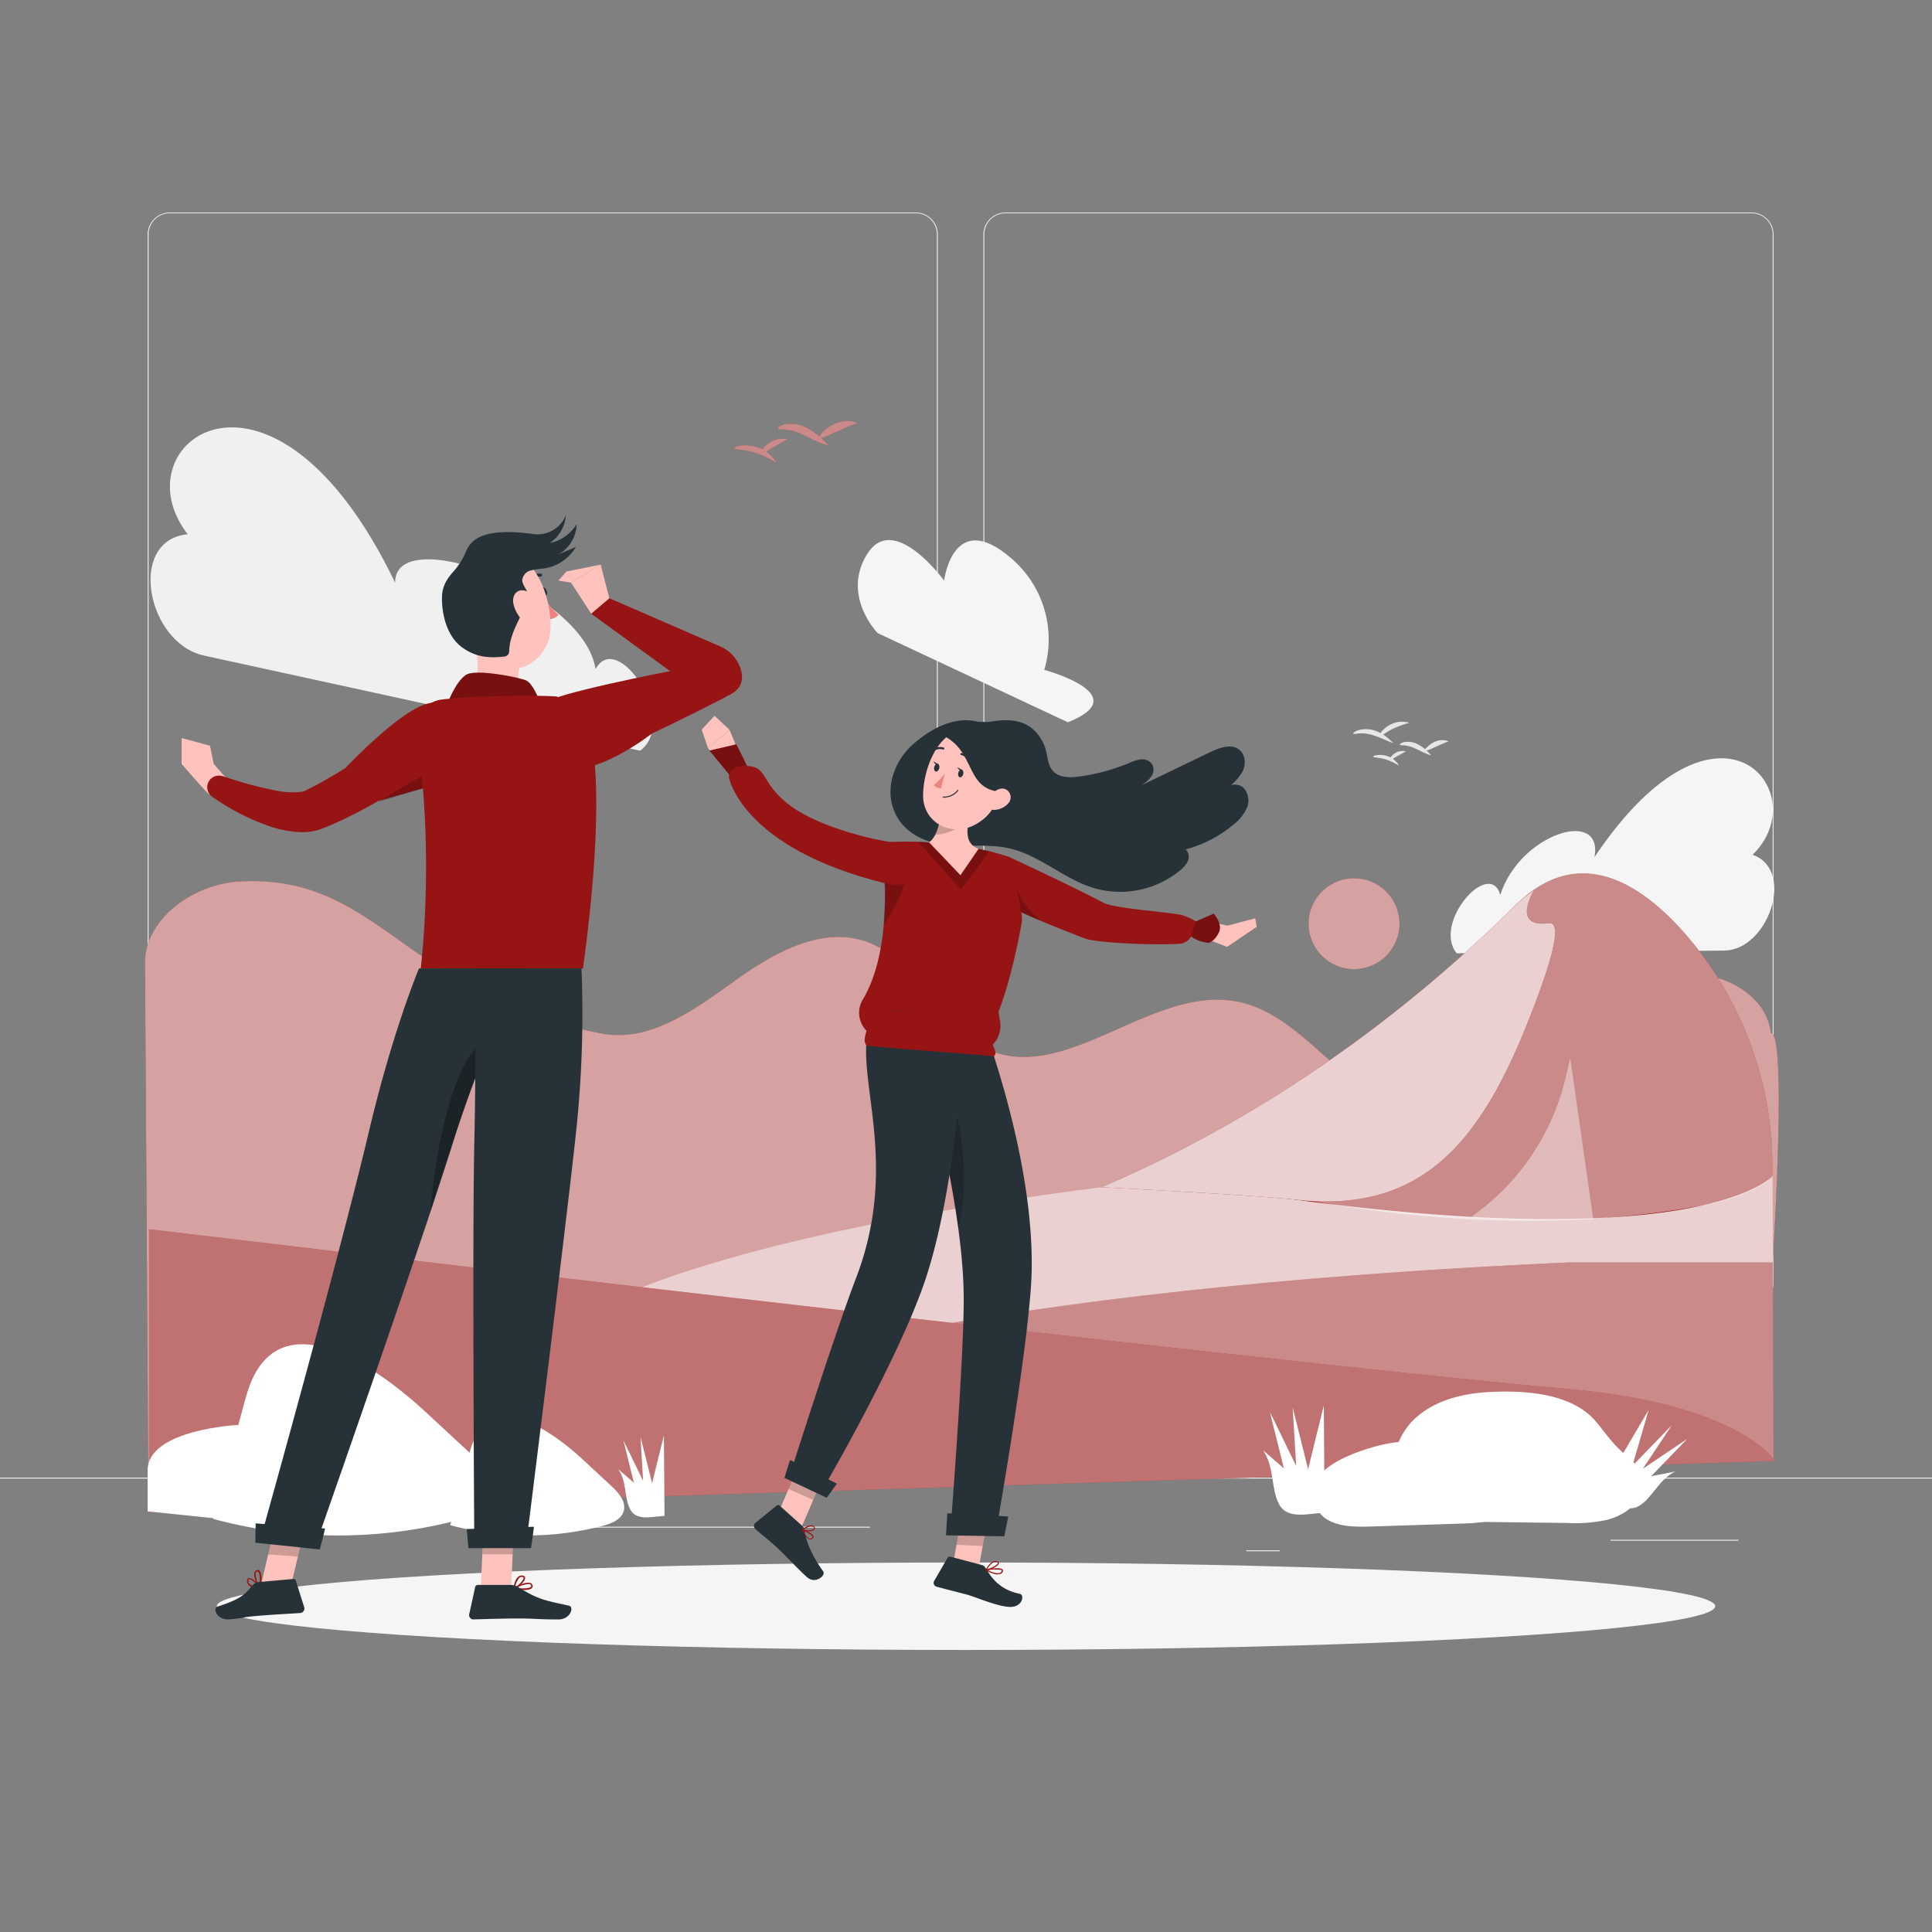 <svg xmlns="http://www.w3.org/2000/svg" viewBox="0 0 500 500"><rect x="0" y="0" width="500" height="500" fill="#808080" stroke="none"/><g id="freepik--background-complete--inject-469"><rect x="416.78" y="398.49" width="33.12" height="0.25" style="fill:#ebebeb"></rect><rect x="322.53" y="401.21" width="8.69" height="0.25" style="fill:#ebebeb"></rect><rect x="396.59" y="389.21" width="19.19" height="0.25" style="fill:#ebebeb"></rect><rect x="52.46" y="390.89" width="43.19" height="0.25" style="fill:#ebebeb"></rect><rect x="104.56" y="390.89" width="6.33" height="0.25" style="fill:#ebebeb"></rect><rect x="131.47" y="395.11" width="93.68" height="0.25" style="fill:#ebebeb"></rect><path d="M237,337.8H43.91a5.71,5.71,0,0,1-5.7-5.71V60.66A5.71,5.71,0,0,1,43.91,55H237a5.71,5.71,0,0,1,5.71,5.71V332.09A5.71,5.71,0,0,1,237,337.8ZM43.91,55.2a5.46,5.46,0,0,0-5.45,5.46V332.09a5.46,5.46,0,0,0,5.45,5.46H237a5.47,5.47,0,0,0,5.46-5.46V60.66A5.47,5.47,0,0,0,237,55.2Z" style="fill:#ebebeb"></path><path d="M453.31,337.8H260.21a5.72,5.72,0,0,1-5.71-5.71V60.66A5.72,5.72,0,0,1,260.21,55h193.1A5.71,5.71,0,0,1,459,60.66V332.09A5.71,5.71,0,0,1,453.31,337.8ZM260.21,55.2a5.47,5.47,0,0,0-5.46,5.46V332.09a5.47,5.47,0,0,0,5.46,5.46h193.1a5.47,5.47,0,0,0,5.46-5.46V60.66a5.47,5.47,0,0,0-5.46-5.46Z" style="fill:#ebebeb"></path><rect y="382.4" width="500" height="0.25" style="fill:#ebebeb"></rect><path d="M276.36,186.92l-49.23-23.08s-9.51-9.76-2.62-20.58,19.83,7,19.83,7,2.25-18.55,17-6.08a27.61,27.61,0,0,1,8.92,29.18S294.24,179.83,276.36,186.92Z" style="fill:#f5f5f5"></path><path d="M165.65,194.28l-113-24.65C38.13,166.3,33,140.42,48,138.33l.57-.07c-18.31-23.61,21.87-53.51,53.69,12.54-.2-15.87,48.8,2.29,51.87,22.35C159.91,162.65,175.73,187,165.65,194.28Z" style="fill:#f0f0f0"></path><path d="M377,246.71,446.3,246c11.05-.12,18.36-20.25,7.68-24.64l-.41-.16c16.59-15.94-8.65-47.44-40.91.61,2.32-12.87-19.4-6-24.38,9.79C385.48,222,370.61,238.94,377,246.71Z" style="fill:#f5f5f5"></path><path d="M370.4,195.47a8.76,8.76,0,0,1-1.28-.42c-.77-.3-1.76-.81-2.79-1.31a8.41,8.41,0,0,0-2.73-.81c-.73-.09-1.22,0-1.29-.19s.36-.55,1.25-.71a5.51,5.51,0,0,1,3.32.57,10,10,0,0,1,2.59,1.92C370.05,195.08,370.4,195.47,370.4,195.47Z" style="fill:#e6e6e6"></path><path d="M374.89,191.85l-.92.36c-.56.23-1.25.54-2,.88-1.54.68-2.86,1.39-3.08,1.09s.11-.49.55-.93a7.19,7.19,0,0,1,2-1.33,4.68,4.68,0,0,1,2.45-.34,4.35,4.35,0,0,1,.74.17Z" style="fill:#e6e6e6"></path><path d="M362.07,198.16l-.26-.15a7.65,7.65,0,0,0-.68-.39,14.66,14.66,0,0,0-2.26-1c-1.8-.64-3.41-.5-3.46-.77s.37-.33,1.06-.43a6,6,0,0,1,2.71.3,5.46,5.46,0,0,1,2.25,1.51,5.68,5.68,0,0,1,.49.66C362,198.07,362.07,198.16,362.07,198.16Z" style="fill:#e6e6e6"></path><path d="M363.83,194.44l-.64.37-1.44.81c-1.09.59-1.92,1.29-2.13,1.1s0-.37.28-.75a4.24,4.24,0,0,1,1.39-1.19,3.63,3.63,0,0,1,1.78-.43A3.29,3.29,0,0,1,363.83,194.44Z" style="fill:#e6e6e6"></path><path d="M360.58,192.32s-.61-.21-1.55-.61-2.18-.94-3.56-1.4a9.9,9.9,0,0,0-3.61-.5c-.94.06-1.54.24-1.62.07s.41-.64,1.46-.95a7.27,7.27,0,0,1,4.17.17,10.62,10.62,0,0,1,3.5,2.07A16.4,16.4,0,0,1,360.58,192.32Z" style="fill:#e6e6e6"></path><path d="M364.71,187.07l-.35.1c-.22.05-.53.15-.91.27a27.19,27.19,0,0,0-2.77,1.09c-2.09.93-3.43,2.32-3.73,2.1-.13-.1.05-.61.58-1.27a7.52,7.52,0,0,1,2.62-2,6.55,6.55,0,0,1,3.23-.56,5.21,5.21,0,0,1,1,.16Z" style="fill:#e6e6e6"></path></g><g id="freepik--Shadow--inject-469"><ellipse id="freepik--path--inject-469" cx="250" cy="415.69" rx="193.89" ry="11.32" style="fill:#f5f5f5"></ellipse></g><g id="freepik--Landscape--inject-469"><path d="M156.61,337.43s53.88-31.31,249.55-40.08h52.58s.25,71.15.25,80.37C459,377.72,99.34,395.93,156.61,337.43Z" style="fill:#961414"></path><path d="M156.61,337.43s53.88-31.31,249.55-40.08h52.58s.25,71.15.25,80.37C459,377.72,99.34,395.93,156.61,337.43Z" style="fill:#fff;opacity:0.5"></path><path d="M458.75,326.7H406.16c-195.67,8.77-249.54,40.08-249.54,40.08-10.3,10.52-8.07,14,4.07,20.37L38.44,391l-.92-142.69c.74-11.25,13.09-19.53,24.35-20.18,36.46-2.1,42.66,29.42,93.8,39.33,12.42,2.4,24-6.09,34.28-13.49s23.09-14.63,34.88-10.06c12.92,5,17.86,21.82,30.47,27.56,20.64,9.4,42.86-16.71,65.08-12.23,17.41,3.52,27.27,24.44,44.74,27.65,9.72,1.78,35-19.6,43.69-24.24s17.57-10,27.43-10.56,21,5.46,22.06,15.28C462.61,267.19,458.75,326.7,458.75,326.7Z" style="fill:#961414"></path><path d="M458.83,325.5c-.05.78-.08,1.2-.08,1.2H406.16c-155.51,7-221.45,28.18-242,36.6a67.79,67.79,0,0,0-7.57,3.48c-10.3,10.52-8.07,14,4.07,20.37L38.44,391l-.92-142.69c.74-11.25,13.09-19.53,24.35-20.18,36.46-2.1,42.66,29.42,93.8,39.33,12.41,2.4,24-6.09,34.28-13.49s23.09-14.63,34.88-10.06c12.92,5,17.86,21.82,30.47,27.56,20.64,9.4,42.86-16.71,65.08-12.23,17.41,3.52,27.27,24.44,44.74,27.65,9.72,1.78,35-19.6,43.69-24.24s17.57-10,27.43-10.56,21,5.46,22.06,15.28C462.25,267.21,459.34,317.08,458.83,325.5Z" style="fill:#fff;opacity:0.6"></path><path d="M458.83,325.5c-.05.78-.08,1.2-.08,1.2H406.16c-155.51,7-221.45,28.18-242,36.6-14.21-6.25-18.56-14.65-7.58-25.87,0,0,53.88-31.31,249.55-40.08h52.58S458.78,310.1,458.83,325.5Z" style="fill:#fff;opacity:0.5"></path><path d="M38.57,391.41V318.13s282.89,33.79,368,41.42c43.72,3.92,52.84,18.56,52.84,18.56Z" style="fill:#961414"></path><path d="M38.57,391.41V318.13s282.89,33.79,368,41.42c43.72,3.92,52.84,18.56,52.84,18.56Z" style="fill:#fff;opacity:0.4"></path><path d="M304.59,305.8s46-13,81.24-63.81c17.64-25.4,35.87-16.39,49.69-1a92.11,92.11,0,0,1,23.22,61.7v1.65S438.28,328.45,304.59,305.8Z" style="fill:#961414"></path><path d="M309.22,304.2s41.32-11.42,76.61-62.21c17.64-25.4,35.87-16.39,49.69-1a92.11,92.11,0,0,1,23.22,61.7v1.65s-3.76,5.23-20.14,8C414.94,316.43,371.74,320.34,309.22,304.2Z" style="fill:#fff;opacity:0.5"></path><path d="M397.12,230.19s-6.3,10,3.68,8.73c4.06-.53.08,12.08-6.06,27.22-12.4,30.52-27.68,47.87-59.3,44.35C324,309.23,285,307.26,285,307.26h0c39.9-17,76.3-42.39,107.09-72.89a27.4,27.4,0,0,1,4.05-3.35Z" style="fill:#961414"></path><path d="M397.12,230.19s-6.3,10,3.68,8.73c4.06-.53.08,12.08-6.06,27.22-12.4,30.52-27.68,47.87-59.3,44.35C324,309.23,285,307.26,285,307.26h0c39.9-17,76.3-42.39,107.09-72.89a27.4,27.4,0,0,1,4.05-3.35Z" style="fill:#fff;opacity:0.8"></path><path d="M380.8,314.91h0a61.2,61.2,0,0,0,24.39-36l1.19-5.05,5.95,41.66S394.19,316.06,380.8,314.91Z" style="fill:#fff;opacity:0.4"></path></g><g id="freepik--Grass--inject-469"><path d="M61.68,368.77s-23.47,1.13-23.47,11.75v10.62l20.2,2.1Z" style="fill:#fff"></path><path d="M67.21,353.58c-2.28,3.16-3.33,7-4.34,10.78Q59,378.72,55.14,393.08a123.79,123.79,0,0,0,63.69.26c3.59-.94,7.66-2.55,8.68-6.12,1.15-4-2.18-7.73-5.22-10.55l-12.17-11.28C101.33,357.23,78,338.53,67.21,353.58Z" style="fill:#fff"></path><path d="M124,370.21a20.19,20.19,0,0,0-2.69,6.69q-2.4,8.91-4.79,17.81a76.78,76.78,0,0,0,39.5.16c2.23-.58,4.75-1.58,5.39-3.79.71-2.47-1.35-4.8-3.24-6.55l-7.55-7C145.12,372.48,130.67,360.88,124,370.21Z" style="fill:#fff"></path><path d="M160,380.22l4.06,3.53-2.73-11,5.11,10.5q-.34-5.7-.68-11.4l3,12,3.06-12.39.15,20.86c-3.12.11-7.15,1.39-8.82-1.58S162.33,383.55,160,380.22Z" style="fill:#fff"></path><path d="M340.94,390.76c2.53,4.15,8.33,4.47,13.2,4.32l25.47-.82c3.68-.11,8.09-.67,9.7-4,1.8-3.71-1.33-7.93-4.64-10.39-7.79-5.78-17.14-8.16-26.5-6.08C351.49,375.3,334.73,380.59,340.94,390.76Z" style="fill:#fff"></path><path d="M385.51,360.25c-7,.35-14.26,2.15-19.38,6.93s-7.33,13.12-3.57,19c2.15,3.39,5.9,5.53,9.79,6.56a48.52,48.52,0,0,0,12,1.14l21.17.26a38.59,38.59,0,0,0,10.52-.84c3.41-.91,6.68-2.92,8.32-6,2.79-5.33-.47-7.92-3.95-11s-4.62-5.11-7.38-8.39C406.89,360.59,394.81,359.77,385.51,360.25Z" style="fill:#fff"></path><path d="M326.87,375.33l5.4,4.69-3.63-14.63,6.81,14-.91-15.15q2,8,4,16,2-8.25,4.06-16.48l.21,27.74c-4.15.15-9.51,1.86-11.73-2.1S329.93,379.76,326.87,375.33Z" style="fill:#fff"></path><path d="M433.57,380.83l-6.24,1.2,9.31-9.63-11.46,7.7,7.46-11.24q-5.1,5.25-10.19,10.52,2.12-7.25,4.22-14.49l-12.53,21.24c3.12,2,6.48,5.67,10,3.62S429.24,382.87,433.57,380.83Z" style="fill:#fff"></path></g><g id="freepik--Birds--inject-469"><path d="M214.54,115.36a13.43,13.43,0,0,1-2.09-.67c-1.26-.49-2.88-1.33-4.56-2.14a14.15,14.15,0,0,0-4.47-1.34c-1.18-.13-2,0-2.11-.31s.59-.89,2-1.16a9.25,9.25,0,0,1,5.43.93,16.59,16.59,0,0,1,4.23,3.14C214,114.74,214.54,115.36,214.54,115.36Z" style="fill:#961414"></path><path d="M221.88,109.46l-1.52.59c-.9.36-2,.88-3.3,1.44-2.53,1.11-4.68,2.27-5,1.77-.17-.24.17-.8.89-1.51a11.41,11.41,0,0,1,3.32-2.18,7.73,7.73,0,0,1,4-.56,5.68,5.68,0,0,1,1.2.29A4.06,4.06,0,0,1,221.88,109.46Z" style="fill:#961414"></path><g style="opacity:0.5"><path d="M214.54,115.36a13.43,13.43,0,0,1-2.09-.67c-1.26-.49-2.88-1.33-4.56-2.14a14.15,14.15,0,0,0-4.47-1.34c-1.18-.13-2,0-2.11-.31s.59-.89,2-1.16a9.25,9.25,0,0,1,5.43.93,16.59,16.59,0,0,1,4.23,3.14C214,114.74,214.54,115.36,214.54,115.36Z" style="fill:#fff"></path><path d="M221.88,109.46l-1.52.59c-.9.36-2,.88-3.3,1.44-2.53,1.11-4.68,2.27-5,1.77-.17-.24.17-.8.89-1.51a11.41,11.41,0,0,1,3.32-2.18,7.73,7.73,0,0,1,4-.56,5.68,5.68,0,0,1,1.2.29A4.06,4.06,0,0,1,221.88,109.46Z" style="fill:#fff"></path></g><path d="M200.92,119.77l-.42-.25c-.26-.17-.64-.39-1.11-.64a24.9,24.9,0,0,0-3.7-1.61c-2.94-1-5.58-.82-5.66-1.27,0-.2.61-.54,1.74-.7a9.84,9.84,0,0,1,4.43.5,8.77,8.77,0,0,1,3.68,2.47,7.45,7.45,0,0,1,.8,1.08Z" style="fill:#961414"></path><path d="M203.8,113.69l-1.05.61-2.35,1.32c-1.78,1-3.14,2.11-3.48,1.8-.16-.14,0-.61.45-1.23a7,7,0,0,1,2.28-1.94,5.94,5.94,0,0,1,2.91-.71A5,5,0,0,1,203.8,113.69Z" style="fill:#961414"></path><g style="opacity:0.5"><path d="M200.92,119.77l-.42-.25c-.26-.17-.64-.39-1.11-.64a24.9,24.9,0,0,0-3.7-1.61c-2.94-1-5.58-.82-5.66-1.27,0-.2.61-.54,1.74-.7a9.84,9.84,0,0,1,4.43.5,8.77,8.77,0,0,1,3.68,2.47,7.45,7.45,0,0,1,.8,1.08Z" style="fill:#fff"></path><path d="M203.8,113.69l-1.05.61-2.35,1.32c-1.78,1-3.14,2.11-3.48,1.8-.16-.14,0-.61.45-1.23a7,7,0,0,1,2.28-1.94,5.94,5.94,0,0,1,2.91-.71A5,5,0,0,1,203.8,113.69Z" style="fill:#fff"></path></g></g><g id="freepik--Sun--inject-469"><circle cx="350.41" cy="239.04" r="11.77" transform="translate(58.33 546.64) rotate(-80.78)" style="fill:#961414"></circle><circle cx="350.41" cy="239.04" r="11.77" transform="translate(58.33 546.64) rotate(-80.78)" style="fill:#fff;opacity:0.6"></circle></g><g id="freepik--character-2--inject-469"><path d="M236.32,192.6c-4.59,4-7.13,10.64-5.22,16.41a12.82,12.82,0,0,0,3.45,5.4,15.46,15.46,0,0,0,6.22,3.42c6.63,1.95,13.86.19,20.59,1.76,7.82,1.83,14,7.91,21.73,10.24a24.38,24.38,0,0,0,22.4-4.65,6.36,6.36,0,0,0,1.95-2.4,2.62,2.62,0,0,0-.52-2.88,1.68,1.68,0,0,0-2.6.49,32,32,0,0,0,15-7.08,10.91,10.91,0,0,0,3.36-4.22,4.85,4.85,0,0,0-.77-5.1c-1.28-1.29-3.77-1.28-4.74.26a14,14,0,0,0,4.32-4.43c1-1.85.9-4.39-.69-5.73-2-1.72-5.12-.63-7.53.53l-17.93,8.63a8.94,8.94,0,0,0,2.54-2.19,3.07,3.07,0,0,0,.35-3.19,3.13,3.13,0,0,0-2.93-1.34,10.46,10.46,0,0,0-3.23,1,52.62,52.62,0,0,1-12.69,3.43c-2.39.33-5.17.37-6.83-1.38s-1.35-4.64-2.37-6.87c-4.43-9.74-14.19-5.11-16.71-5.82C246.6,184.93,240,189.35,236.32,192.6Z" style="fill:#263238"></path><path d="M312.09,238.3c.23.44-1.92,4.47-1.31,4.36s6.78,2.4,6.78,2.4l7.68-5.2-.39-2.2-7.18,1.9Z" style="fill:#ffc2bc"></path><path d="M309.5,238.46l4.59-2s2.52,2.68,1.29,5S312.8,244,312.8,244a9.32,9.32,0,0,1-5.24-2.15C304.65,239.63,309.5,238.46,309.5,238.46Z" style="fill:#961414"></path><path d="M309.5,238.46l4.59-2s2.52,2.68,1.29,5S312.8,244,312.8,244a9.32,9.32,0,0,1-5.24-2.15C304.65,239.63,309.5,238.46,309.5,238.46Z" style="opacity:0.2"></path><path d="M261.09,221.76c5.14,2.35,18.27,8.57,24.43,11.84,2.83,1.5,15,2.22,20.22,3.18a15.53,15.53,0,0,1,3.76,1.68l-1.24,3.9a3.81,3.81,0,0,1-2.64,1.86c-6.31.48-21.72-.15-24.9-1.36-9.24-3.53-24.61-9.75-25.51-12.29C253.87,226.76,257.13,220,261.09,221.76Z" style="fill:#961414"></path><path d="M261.12,221.78c.12.41,2.75,9.47,3.35,15.63a4.71,4.71,0,0,1-.06,1.35c-.5,2.88-2.6,14.28-6,23.11v0l.41,2.44a7,7,0,0,1-1.53,5.63l-.63.74,0,0-32-3.55h0l-.16-.14a6.62,6.62,0,0,1-1.2-8.33h0c3.89-6.51,7.26-18.46,5.07-40.63a0,0,0,0,1,0,0,83.37,83.37,0,0,1,12.14,0,88.85,88.85,0,0,1,12.79,1.68,52,52,0,0,1,7.84,2.1Z" style="fill:#961414"></path><path d="M243.6,203.74c.27,4.24.09,11.89-3.16,14.27l8.13,8.5,4.69-6.83c-4.43-1.7-2.47-6.1-2.36-10.73Z" style="fill:#ffc2bc"></path><path d="M243.6,203.75c.22,3.4.15,9-1.61,12.32,2.49-.1,6.36-1.42,7.22-3.44a27.36,27.36,0,0,0,.8-4.3Z" style="opacity:0.2;isolation:isolate"></path><path d="M260,200.9c-2,6.66-2.76,9.51-7,12.15-6.39,4-14.11,0-14.1-7.1,0-6.42,3.34-16.21,10.6-17.31A9.5,9.5,0,0,1,260,200.9Z" style="fill:#ffc2bc"></path><path d="M260.47,205c-11.55.13-7.11-11-17.42-15.09,6.15-3.56,13.32-3.9,16.32-1.71S260.47,205,260.47,205Z" style="fill:#263238"></path><path d="M260.85,208a5.1,5.1,0,0,1-3.55,1.6c-1.77,0-2.23-1.65-1.37-3.1s2.63-2.88,4.24-2.27a2.3,2.3,0,0,1,.68,3.77Z" style="fill:#ffc2bc"></path><polygon points="246.22 407.17 252.87 408.18 255.86 391.54 249.22 390.53 246.22 407.17" style="fill:#ffc2bc"></polygon><polygon points="200.98 392.61 207.34 395.46 213.76 380.47 207.4 377.62 200.98 392.61" style="fill:#ffc2bc"></polygon><path d="M207.6,394.89l-5.85-5.26a.56.56,0,0,0-.74,0l-5.49,4.46a1.11,1.11,0,0,0-.1,1.58l.1.09c2.07,1.8,3.16,2.56,5.71,4.88,1.59,1.45,5.43,5.57,7.62,7.53s5-.52,4.18-1.53c-3.31-4.56-4.51-8.25-4.85-10.64A1.83,1.83,0,0,0,207.6,394.89Z" style="fill:#263238"></path><path d="M254,405l-8-2.12a.71.71,0,0,0-.8.33l-3.42,5.9a1,1,0,0,0,.37,1.42,1.18,1.18,0,0,0,.28.12c2.83.76,4.17,1.08,7.7,2,2.19.57,8.33,3.28,11.44,3.22s3.62-3.13,2.35-3.39c-5.66-1.14-7.63-4.74-8.9-6.77A1.65,1.65,0,0,0,254,405Z" style="fill:#263238"></path><polygon points="255.86 391.55 254.32 400.12 247.55 399.79 249.21 390.54 255.86 391.55" style="opacity:0.2;isolation:isolate"></polygon><polygon points="207.4 377.62 213.76 380.48 210.45 388.19 204.08 385.35 207.4 377.62" style="opacity:0.2;isolation:isolate"></polygon><path d="M247.53,263.4a10.75,10.75,0,0,1,8.8,7.22c4.08,12.18,12.09,39.55,10.47,62.49-1.44,20.44-8.89,62.39-8.89,62.39l-12,1.37s3.44-43.37,3.5-60.25c.11-28.87-14.09-74.8-14.09-74.8Z" style="fill:#263238"></path><polygon points="259.9 397.6 244.83 397.34 245.16 391.64 260.94 392.46 259.9 397.6" style="fill:#263238"></polygon><path d="M244.65,277.08l-3,8.18a327.92,327.92,0,0,1,6.33,32.6C252,302.16,247,284.51,244.65,277.08Z" style="opacity:0.2;isolation:isolate"></path><path d="M249.8,263.77S248.18,305,239.54,331c-7,21-27,55.07-27,55.07l-7.62-5.92s11.21-35.28,16.61-49.36c11.08-28.84.54-50.36,3-63.32a7.54,7.54,0,0,1,8.46-6Z" style="fill:#263238"></path><polygon points="213.97 387.63 203.01 382.48 204.45 377.84 216.58 383.98 213.97 387.63" style="fill:#263238"></polygon><path d="M209.79,398.45a1,1,0,0,0,.57-.31.56.56,0,0,0,.17-.52c-.2-.86-2.56-1.72-2.83-1.82a.16.16,0,0,0-.15,0,.14.14,0,0,0,0,.15c.37.85,1.16,2.29,2,2.45A.72.72,0,0,0,209.79,398.45Zm-1.86-2.25c.8.33,2.21,1,2.33,1.51a.28.28,0,0,1-.09.26.68.68,0,0,1-.6.23c-.49-.12-1.1-.86-1.65-2Z" style="fill:#961414"></path><path d="M209.83,396.26a1.58,1.58,0,0,0,.95-.39.56.56,0,0,0,0-.69.84.84,0,0,0-.58-.41c-1-.2-2.59,1-2.66,1.05a.12.12,0,0,0,0,.12.14.14,0,0,0,.07.12A5.15,5.15,0,0,0,209.83,396.26Zm0-1.22a1.15,1.15,0,0,1,.37,0,.56.56,0,0,1,.4.28.3.3,0,0,1,0,.37c-.36.4-1.83.41-2.61.2A5.16,5.16,0,0,1,209.8,395Z" style="fill:#961414"></path><path d="M257.27,407.31a2.68,2.68,0,0,0,1.68,0,1,1,0,0,0,.59-.64.44.44,0,0,0-.06-.47c-.6-.69-3.87-.11-4.25,0a.13.13,0,0,0-.1.12.13.13,0,0,0,.07.14A11,11,0,0,0,257.27,407.31Zm1.65-1.07a.57.57,0,0,1,.3.15.18.18,0,0,1,0,.2.73.73,0,0,1-.44.48c-.79.32-2.34-.31-3.16-.7a10.25,10.25,0,0,1,3.27-.1Z" style="fill:#961414"></path><path d="M255.17,406.47h.06c1-.14,3.19-1.12,3.29-1.88,0-.16,0-.39-.42-.53-1.53-.63-3,2.09-3,2.22a.14.14,0,0,0,0,.14Zm2.72-2.2.11,0c.27.1.26.21.24.24-.05.49-1.68,1.35-2.76,1.59.37-.61,1.4-2.13,2.41-1.87Z" style="fill:#961414"></path><path d="M249.29,200.33c-.14.54-.54.91-.89.83s-.55-.6-.41-1.14.53-.92.88-.84S249.42,199.78,249.29,200.33Z" style="fill:#263238"></path><path d="M243.08,198.83c-.14.55-.53.92-.9.84s-.54-.6-.4-1.16.52-.91.88-.83S243.23,198.28,243.08,198.83Z" style="fill:#263238"></path><path d="M242.82,197.75l-1.23-.67S242,198.21,242.82,197.75Z" style="fill:#263238"></path><path d="M244.49,200.18a15.49,15.49,0,0,1-2.8,3,2.42,2.42,0,0,0,1.86.83Z" style="fill:#ec837e"></path><path d="M245.08,206.35a5.11,5.11,0,0,1-1,.08.15.15,0,0,1-.15-.14h0a.15.15,0,0,1,.15-.13,4.5,4.5,0,0,0,3.71-1.69.15.15,0,0,1,.17-.07.13.13,0,0,1,.08.16v0A4.53,4.53,0,0,1,245.08,206.35Z" style="fill:#263238"></path><path d="M250.54,196.89a.25.25,0,0,1-.18-.14,2.31,2.31,0,0,0-1.61-1.36.26.26,0,0,1-.2-.28.21.21,0,0,1,.22-.23h0a2.73,2.73,0,0,1,1.95,1.63.28.28,0,0,1-.07.35Z" style="fill:#263238"></path><path d="M241.48,194.5a.24.24,0,0,1-.25-.1.28.28,0,0,1,.05-.39h0a3.21,3.21,0,0,1,2.93-.54.26.26,0,0,1,.17.33v0a.27.27,0,0,1-.35.16h0a2.71,2.71,0,0,0-2.41.47A.21.21,0,0,1,241.48,194.5Z" style="fill:#263238"></path><path d="M192.07,196.76l-3.29-7.9-5.52,4.82a40,40,0,0,0,5.46,5.23Z" style="fill:#ffc2bc"></path><polygon points="184.92 185.24 181.59 188.83 183.26 193.68 188.78 188.86 184.92 185.24" style="fill:#ffc2bc"></polygon><path d="M249,199.24l-1.22-.66S248.22,199.74,249,199.24Z" style="fill:#263238"></path><polygon points="190.56 192.63 183.61 194.25 188.89 200.66 193.34 198.19 190.56 192.63" style="fill:#961414"></polygon><polygon points="190.56 192.63 183.61 194.25 188.89 200.66 193.34 198.19 190.56 192.63" style="opacity:0.2"></polygon><path d="M228.65,228.49c.66.16.2,8.51,0,10.33s5.69-8.48,5.33-10.53C233.43,225,228.65,228.49,228.65,228.49Z" style="opacity:0.2"></path><path d="M188.67,201.29s3.35,18.08,40,27.2c12,3,9.76-9.29,1.46-10.6-6.15-1-19.48-4.37-26.42-10s-5.06-9.44-10.35-9.66S188.67,201.29,188.67,201.29Z" style="fill:#961414"></path><path d="M257.61,272.29c-.52-2-2.57-6.29-5.27-7.49-3.58-1.59-4.34-1.93-19.35-3.3-7.07-.64-8.89,4.59-9.21,7.45a2.15,2.15,0,0,0,.19,1.12l.21.47c.65.39,32.73,2.62,33,2.87A1.15,1.15,0,0,0,257.61,272.29Z" style="fill:#961414"></path><path d="M240.44,218l-2.92-.18c.2,0,11.2,12.48,11.2,12.48l7.27-10-2.73-.6-4.69,6.83Z" style="opacity:0.2"></path><path d="M262.8,228.21l1.52,7.9,5.13,2.24S263.75,234.31,262.8,228.21Z" style="opacity:0.2"></path></g><g id="freepik--character-1--inject-469"><path d="M54.15,205.53c-.35.09-7.11-7.79-7.11-7.79h8.3l3.44,3.9S58.75,204.38,54.15,205.53Z" style="fill:#ffc2bc"></path><path d="M47,197.74V191l7.36,2,.94,4.68S50.48,200.38,47,197.74Z" style="fill:#ffc2bc"></path><path d="M114.86,195.92c-4.27,3.27-8.57,6.18-13,9a131.81,131.81,0,0,1-14.07,7.64c-1.22.58-2.5,1.11-3.78,1.63a13.86,13.86,0,0,1-2.74.87,14.38,14.38,0,0,1-2.85.31,27.76,27.76,0,0,1-9.1-1.69,59,59,0,0,1-14.51-7.57,3,3,0,0,1,2.63-5.27l.15,0a103.94,103.94,0,0,0,14.09,3.81,21,21,0,0,0,6.12.3,5.29,5.29,0,0,0,1-.24,1.51,1.51,0,0,0,.29-.13l.58-.3c1.06-.53,2.13-1.07,3.18-1.66,4.24-2.32,8.44-5,12.57-7.77s8.33-5.63,12.3-8.5h.09a6,6,0,1,1,7.1,9.57Z" style="fill:#961414"></path><path d="M140.53,152.05c.41-.07.84.36,1,1s-.09,1.2-.5,1.27-.84-.35-1-1S140.12,152.13,140.53,152.05Z" style="fill:#263238"></path><path d="M141.71,160.27a3.62,3.62,0,0,0,2.86-1.15,22.79,22.79,0,0,1-4-4.72Z" style="fill:#ec837e"></path><path d="M137.31,150.27a2.94,2.94,0,0,1,2.49-1.05h0l.12,0a.38.38,0,0,0,.38-.38.37.37,0,0,0-.37-.38,3.7,3.7,0,0,0-3.16,1.23.36.36,0,0,0-.09.24.37.37,0,0,0,.37.39A.41.41,0,0,0,137.31,150.27Z" style="fill:#263238"></path><path d="M134.73,171.37c-1.12,4.48-1.16,10,3.72,11.57,0,0,6.11,5.12-5.65,5.12-10.69,0-12.27-5.84-12.27-5.84,4-3.85,3.35-11.81,2.22-17.57Z" style="fill:#ffc2bc"></path><path d="M116.16,181.23s2-5.12,4.57-6.64,13.71.74,15.43,1.51,3.28,4.89,3.28,4.89Z" style="fill:#961414"></path><path d="M116.16,181.23s2-5.12,4.57-6.64,13.71.74,15.43,1.51,3.28,4.89,3.28,4.89Z" style="opacity:0.2"></path><path d="M133,411.28a.19.19,0,0,1-.15-.16.19.19,0,0,1,.09-.19c.14-.06,2.9-1.63,4.2-1.27a.91.91,0,0,1,.6.43.71.71,0,0,1,0,.81c-.33.46-1.26.6-2.31.6A15.14,15.14,0,0,1,133,411.28Zm3.68-1.33a8.58,8.58,0,0,0-3.09,1c1.46.2,3.45.19,3.81-.31.09-.08.13-.18,0-.41a.52.52,0,0,0-.36-.27,2.16,2.16,0,0,0-.36,0Z" style="fill:#961414"></path><path d="M133,411.24a.22.22,0,0,1-.09-.17c0-.1.18-2.21,1.23-3a1.38,1.38,0,0,1,1.05-.32c.52.06.7.32.7.53.14.91-1.74,2.59-2.69,3h-.08A.16.16,0,0,1,133,411.24Zm2.07-3.17a1,1,0,0,0-.67.27,4.51,4.51,0,0,0-1.05,2.43c1-.59,2.25-1.92,2.17-2.46,0,0,0-.21-.37-.21H135Z" style="fill:#961414"></path><polygon points="125.22 392.85 133.08 392.85 132.29 411.07 124.43 411.07 125.22 392.85" style="fill:#ffc2bc"></polygon><path d="M134.14,410.77c5.32,3.28,7,3.43,13.12,4.78,1.35.29.45,3.56-2.77,3.56-5.34,0-5.9-.25-10.45-.25-3.9,0-8.38.17-11.48.23a1.27,1.27,0,0,1-.28,0,1.14,1.14,0,0,1-.84-1.37l1.54-7a.69.69,0,0,1,.67-.54h8.6A3.72,3.72,0,0,1,134.14,410.77Z" style="fill:#263238"></path><path d="M115.69,199.5a6.16,6.16,0,0,1-2.35,3.42s0,0,0,0L97.9,207.27s-2-1.74-2-1.74l-6.37-6.89s14-14.91,21.37-16.61C118.48,180.31,118.19,189.64,115.69,199.5Z" style="fill:#961414"></path><path d="M110.52,201.34s.26,2.3.25,2.31L97.83,207.6h0S112.87,197.92,110.52,201.34Z" style="opacity:0.2;isolation:isolate"></path><path d="M144,181.23c-1.73-.3,1.72-.84-.25-1-5.95-.35-17.31-.09-23.26.26-2,.12-4.09.31-6.12.54a7.59,7.59,0,0,0-6.61,8.73c4.4,28,1.8,55.41,1.11,60.91h42c4.72-34.56,3.71-52,2.1-60.51A11.15,11.15,0,0,0,144,181.23Z" style="fill:#961414"></path><polygon points="125.21 392.86 124.81 402.25 132.68 402.25 133.08 392.86 125.21 392.86" style="opacity:0.2;isolation:isolate"></polygon><path d="M118.81,151.34a10.66,10.66,0,0,1,12.48-8.45c8.09,1.52,11.43,12.64,11.19,19.84-.23,8-9,13.41-16,8.7-4.64-3.15-5.45-7.66-7.47-15.2A10.51,10.51,0,0,1,118.81,151.34Z" style="fill:#ffc2bc"></path><path d="M108.45,250.62s-6.66,15.64-12.9,41.92c-8.13,34.27-27.73,104.28-27.73,104.28l13.87,3.05s28.61-81.49,36.13-106.06a286.43,286.43,0,0,1,17.78-43.19Z" style="fill:#263238"></path><path d="M126.59,269.17c-12.37,33.65-15,43.75-15.18,44.4,1.51-20.48,7.67-43.33,15.18-44.4C127.12,269.08,126.08,269,126.59,269.17Z" style="opacity:0.3;isolation:isolate"></path><path d="M122.85,250.62s.49,18.45-.1,45.17c-.54,24.51,0,104.64,0,104.64h13.33S146.32,318.68,149,293.76a288.32,288.32,0,0,0,1.49-43.14Z" style="fill:#263238"></path><path d="M120.78,395.72l.45,4.93h16.2s.81-5.53.75-5.53Z" style="fill:#263238"></path><path d="M189,175.52a3.91,3.91,0,0,1-1.74,5.15c-4.66,2.39-9.32,4.72-14,7-5.82,2.8-11.68,5.54-17.55,8.11a6,6,0,0,1-5-10.85l0,.05q8.73-4.12,17.57-8L186,169.2Z" style="fill:#961414"></path><path d="M142.44,181.06c9.13-3.36,35.76-8.29,35.76-8.29l-9.39,17s-16,12.56-23.57,8.15C138.61,192.92,137.34,184.48,142.44,181.06Z" style="fill:#961414"></path><path d="M67.43,411.18a.17.17,0,0,1-.15.15.17.17,0,0,1-.19-.09c-.07-.14-1.62-2.91-1.25-4.21a1,1,0,0,1,.43-.59.72.72,0,0,1,.82,0c.45.34.58,1.27.58,2.33A13.86,13.86,0,0,1,67.43,411.18Zm-1.28-3.68a8.55,8.55,0,0,0,.95,3.09c.22-1.46.22-3.44-.28-3.81-.06-.09-.18-.13-.41,0a.48.48,0,0,0-.26.37,1,1,0,0,0,0,.35Z" style="fill:#961414"></path><path d="M67.42,411.26a.18.18,0,0,1-.17.07c-.08,0-2.21-.19-3-1.24a1.33,1.33,0,0,1-.31-1c0-.51.31-.68.52-.68.9-.14,2.58,1.75,3,2.7v.07A.2.2,0,0,1,67.42,411.26Zm-3.17-2.06a1.05,1.05,0,0,0,.27.65,4.42,4.42,0,0,0,2.41,1c-.57-1-1.9-2.26-2.43-2.18,0,0-.21,0-.21.36v.12Z" style="fill:#961414"></path><polygon points="70.87 396.08 78.53 396.66 75 411.73 67.31 411.18 70.87 396.08" style="fill:#ffc2bc"></polygon><polygon points="70.96 395.66 69.41 402.29 77.08 402.84 78.64 396.19 70.96 395.66" style="opacity:0.2;isolation:isolate"></polygon><path d="M65.46,410.17c-2.07,2.45-3.16,3.71-9.17,5.61-1.33.41-.14,3.58,3.08,3.3,5.32-.48,2.38-.47,6.91-.86,3.88-.35,8.36-.56,11.45-.78a1.16,1.16,0,0,0,1-1.5l-2.16-6.83a.68.68,0,0,0-.72-.47l-8.56.76A2.61,2.61,0,0,0,65.46,410.17Z" style="fill:#263238"></path><path d="M66.16,394.25l-.08,5L82.76,401s1.43-5.42,1.37-5.42Z" style="fill:#263238"></path><path d="M183.83,181.26,153,158.82l4.69-4,28.88,12.55a9.6,9.6,0,0,1,5.1,5.7C192.69,176.23,192,180.09,183.83,181.26Z" style="fill:#961414"></path><polygon points="157.69 154.82 155.46 146.12 147.77 150.77 153 158.81 157.69 154.82" style="fill:#ffc2bc"></polygon><polygon points="155.46 146.12 146.59 147.9 144.52 150.26 147.77 150.77 155.46 146.12" style="fill:#ffc2bc"></polygon><path d="M138.22,138.23a7.85,7.85,0,0,0,8.22-4.9,9.47,9.47,0,0,1-4.14,7.2,10.55,10.55,0,0,0,6.92-4.87,9.21,9.21,0,0,1-4.9,7.94l4.74-2.08a11.63,11.63,0,0,1-8.43,5.63,16.43,16.43,0,0,0-3.38.52,2.88,2.88,0,0,0-2.09,2.44c0,1.2,1,2.14,1.35,3.28.46,1.55-.39,3.14-1.07,4.6-1.68,3.58-3.6,6.79-3.66,10.61a1.34,1.34,0,0,1-1.18,1.3c-4.12.48-7.47.19-11-2.35-3.84-2.79-5.34-8.41-5.21-13.15.07-2.59,1.15-4.5,3.1-6.65a17.87,17.87,0,0,0,3.13-5.08C122,139.56,125.13,136.44,138.22,138.23Z" style="fill:#263238"></path><path d="M136,152.91c2.24.68,3.38,4,3.45,6.1.09,2.33-1.48,3.78-3.49,2.2a8.87,8.87,0,0,1-3.05-4.77C132.36,154.16,133.74,152.22,136,152.91Z" style="fill:#ffc2bc"></path></g></svg>